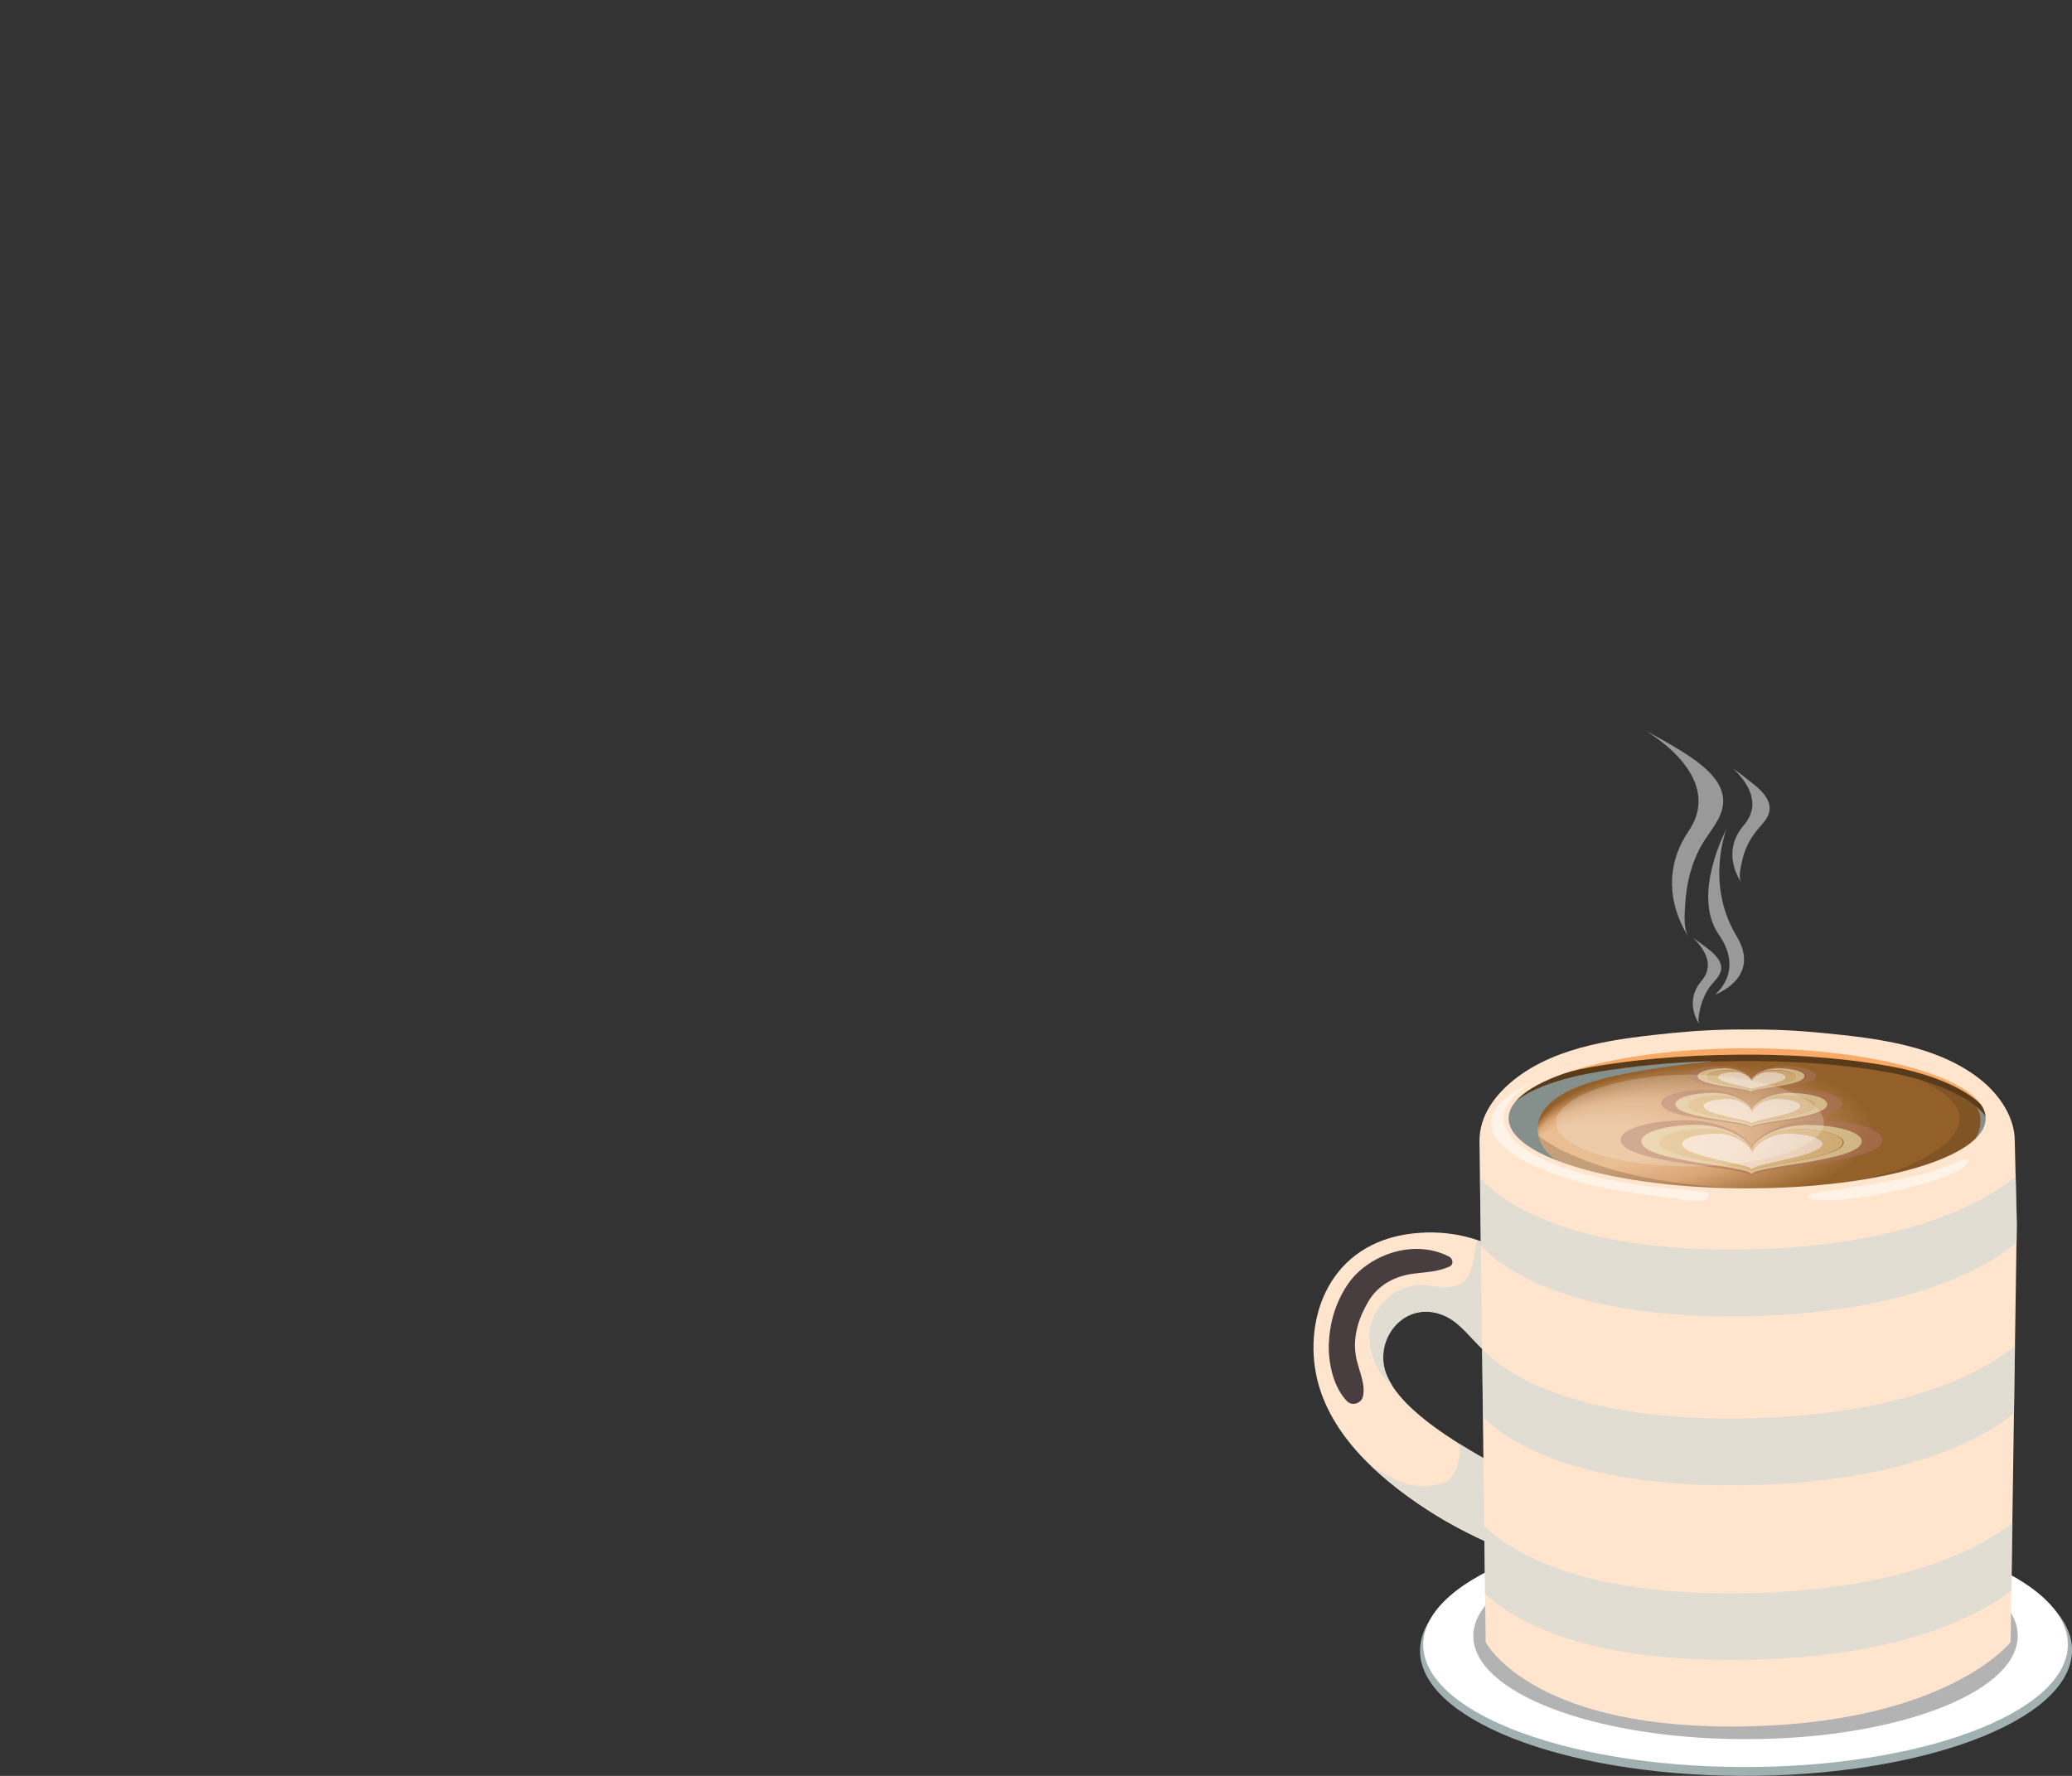 <?xml version="1.0" encoding="utf-8"?>
<!-- Generator: Adobe Illustrator 24.0.2, SVG Export Plug-In . SVG Version: 6.00 Build 0)  -->
<svg version="1.1" id="Layer_1" xmlns="http://www.w3.org/2000/svg" xmlns:xlink="http://www.w3.org/1999/xlink" x="0px" y="0px"
	 viewBox="0 0 840 720" style="enable-background:new 0 0 840 720;" height="720" width="840" xml:space="preserve">
<rect x="0" y="0" width="840" height="720" fill="#333333" stroke="none"/>
<style type="text/css">
	.st0{fill:#A1B1B1;}
	.st1{fill:#FFFFFF;}
	.st2{opacity:0.4;fill:#414141;enable-background:new    ;}
	.st3{fill:#FFE5CE;}
	.st4{opacity:0.5;fill:#C7D7D7;enable-background:new    ;}
	.st5{fill:#493E3F;}
	.st6{fill:#F8AA66;}
	.st7{fill:url(#SVGID_1_);}
	.st8{opacity:0.2;fill:#3A2416;enable-background:new    ;}
	.st9{fill:#593B19;}
	.st10{fill:#858F8B;}
	.st11{opacity:0.5;fill:#FFFFFF;enable-background:new    ;}
	.st12{opacity:0.7;}
	.st13{opacity:0.8;fill:#AD725E;enable-background:new    ;}
	.st14{fill:#E7D6A8;}
	.st15{fill:#E1C38B;}
	.st16{fill:#FFF4E8;}
	.st17{opacity:0.2;fill:#FFFFFF;enable-background:new    ;}
	.st18{opacity:0.5;}
</style>
<g>
	<g>
		<g>
			<path class="st0" d="M840,669.8c-1.1,28.1-61.1,50.5-134.1,50.2c-73-0.3-131.2-23.4-130.2-51.5c1.1-28.1,61.1-50.5,134.1-50.2
				C782.7,618.7,841.1,641.7,840,669.8z"/>
			<path class="st1" d="M838.3,667.4c-1,27.4-60.4,49.4-132.5,49c-72.2-0.3-129.8-22.9-128.8-50.3c1.1-27.4,60.4-49.4,132.5-49
				S839.3,640,838.3,667.4z"/>
			<path class="st2" d="M818,663.8c-0.9,23.1-51,41.7-111.9,41.3c-60.9-0.3-109.6-19.3-108.8-42.4c0.9-23.1,51-41.7,111.9-41.4
				C770.2,621.6,818.8,640.6,818,663.8z"/>
		</g>
		<g>
			<g>
				<g>
					<path class="st3" d="M650.1,616.1C650.1,616,650.1,616,650.1,616.1c-0.8-1.1-1.7-2.1-2.7-3c-1.7-1.4-4.2-3-6.4-3.7
						c-3.9-1.4-7.8-3-11.7-4.5c-8.5-3.3-16.6-7.4-24.5-11.8c-13.9-7.8-40.6-23.2-43.7-39.1c-2.7-13.5,10-27.3,25-20.3
						c7.7,3.6,12.8,13.3,20.5,17.6c28,15.7,18.1-28.8,8-39.1c-9.4-9.5-25-13.3-38.6-12.4c-35.2,2.1-47.1,31.7-42.6,56.6
						c4.4,23.9,24.5,42.3,45.3,55.8c10,6.5,20.9,11.9,32.1,16.5c11.4,4.6,23.2,9.7,35.1,5.6C654.5,631.3,656.3,622.2,650.1,616.1z"
						/>
					<path class="st4" d="M591.9,585.4c0.2,4.1-0.4,8.1-2.4,11.7c-0.9,1.6-2,2.8-3.1,3.7c-4.1,1.7-9.2,2.1-14.4,1.4
						c-5.1-1.5-10.6-4.5-15.5-7.5c6.9,6.5,14.6,12.3,22.5,17.4c9.9,6.4,20.5,11.7,31.4,16.2c3.4-9.8,0-23-2.7-31.8
						c-0.2-0.8-0.5-1.6-0.7-2.4c-0.7-0.3-1.2-0.7-1.9-1C601.2,591,596.6,588.4,591.9,585.4z"/>
					<path class="st4" d="M616.6,521.4c1.7,8.9,1.8,16.6,1.5,25.4c-0.1,2.2,1.7,6.3-0.6,7.6c-2.6,1.5-8.7-2-10.8-3.1
						c-7.8-4.3-12.8-14-20.5-17.6c-15-7-27.7,6.8-25,20.3c0.5,2.7,1.7,5.2,3.4,7.8c-7.9-5.8-11.4-18.1-8.5-26
						c2.7-7.5,9.3-13.6,17.9-14.7c4.3-0.6,8.5,1.2,12.8,0.8c7.1-0.6,8.8-4.1,10.2-9.2l1.8-9.9c0,0,5.7,2,7.8,4
						C608.7,508.6,616.6,521.4,616.6,521.4z"/>
					<path class="st5" d="M587.5,509.5c-14.6-7.6-33.4-0.5-41.3,11.5c-4.9,7.4-7.2,15.5-7.5,24.2c-0.2,7.3,1.8,17.2,7.4,22.9
						c2.2,2.2,5.7,0.7,6.4-1.7c1.4-5.5-2.2-11.8-2.9-17.2c-1.1-7.5,1.2-14.8,5-21.3c3.6-6.3,9.9-10.2,17.6-11.4
						c5.5-0.8,10.6-0.7,15.6-3.1C589.4,512.6,589,510.3,587.5,509.5z"/>
				</g>
			</g>
			<path class="st3" d="M815.1,665.8l2.5-169.4l-0.8-33.9c0-9.5-6.2-18.7-14-24.9c-17.6-13.9-42.3-16.7-63.9-18.8
				c-10.1-1-20.2-1.5-30.4-1.4c-10.2-0.1-20.3,0.4-30.4,1.4c-21.5,2.2-46.5,4.9-64.1,18.8c-7.8,6.2-14.2,14.6-14.2,24.9l2.5,203.3
				c0,0,17.7,34.2,99.3,34.2C788.2,700,815.1,665.8,815.1,665.8z"/>
			<g>
				<path class="st4" d="M600,477.6l0.3,27.4c8,8.6,33.8,28.7,101,28.7c75.2,0,107.5-22.4,116.3-30l0.1-7.3l-0.5-19.5
					c-9.3,7.9-41.6,29.7-115.8,29.7C633.2,506.6,607.6,486,600,477.6z"/>
				<path class="st4" d="M815.5,644.8l0.4-27.4C805.1,626,772.4,646,701.3,646c-63.6,0-90.2-18.1-99.6-27.3l0.3,27.4
					c9.7,9.3,36.4,26.9,99.3,26.9C771.6,673.1,804.3,653.6,815.5,644.8z"/>
				<path class="st4" d="M701.3,602.2c72.6,0,105.1-20.8,115.2-29.2l0.4-27.4c-9.6,8-42,29.5-115.6,29.5
					c-65.8,0-91.9-19.2-100.4-28.1l0.3,27.4C610.1,583.4,636.4,602.2,701.3,602.2z"/>
			</g>
			<g>
				<g>
					<g>
						<path class="st6" d="M607,463.3c0.3,0.8,5.5-5,5.9-5.8c1.6-3.4,3.4-6.5,8.5-9.2c5.6-2.9,13.3-4.6,20.8-6c17-3,35.6-4,53.5-4.4
							c20.9-0.5,40.8,0.3,60.9,3.5c10.8,1.7,21,4.1,30.7,7c4.6,1.4,8.8,3,12.3,5.1c3.4,2,3.6,4.1,3.9,6.5c0.2,1.7,4.5,7,6,5.2
							c0,0,21.4-41.5-99.1-41.5C589.9,423.7,605.5,460.7,607,463.3"/>
						
							<radialGradient id="SVGID_1_" cx="737.162" cy="-96.373" r="85.828" fx="652.359" fy="-109.594" gradientTransform="matrix(0.971 -3.885018e-02 -1.116161e-02 -0.401 -12.734 448.617)" gradientUnits="userSpaceOnUse">
							<stop  offset="0.269" style="stop-color:#E9BE93"/>
							<stop  offset="0.507" style="stop-color:#DAA676"/>
							<stop  offset="0.833" style="stop-color:#93602A"/>
						</radialGradient>
						<path class="st7" d="M791.2,442.3c-7.3-3.5-16.1-6-23.9-7.5c-17.2-3.2-36.2-4.7-54.3-4.9c-22.8-0.2-44.5,1.1-66.1,4.7
							c-16.2,2.7-35.2,8.8-38.3,19.6c-3,10.5,9,18.4,23.2,23.9c25.4,9.9,59.7,13.5,89.7,12.2c17-0.7,33.7-3.1,48.6-8
							c11.9-3.9,24.3-8.5,31.8-15.3C812.7,457.3,804.3,448.4,791.2,442.3z"/>
						<path class="st8" d="M803.1,450.4c5.3,5.3,5.6,10.8-1,16.7c-7.5,6.8-20.6,11.7-32.6,15.7c-14.9,4.9-31.2,6.6-48.1,7.4
							c-19.1,0.8-54.4,2.6-89.7-11.1c-14.2-5.5-26.2-13.3-23.2-23.9c2-7.1,9.9-12.3,19.9-15.7c-3.6,1.7-9.8,5.1-10.7,8.4
							c-2.7,9.7,12,17.6,25,22.6c23.4,9,54.7,12.3,82.3,11.2c15.6-0.7,30.9-2.9,44.6-7.4c0,0,50.3-18.1,7.8-36.8
							C777.3,437.5,793.6,440.9,803.1,450.4"/>
						<path class="st9" d="M608.7,454.5c3.1-10.9,22-16.8,38.3-19.6c21.6-3.6,43.3-4.9,66.1-4.7c18.1,0.2,37,1.6,54.3,4.9
							c7.8,1.5,16.6,4.1,23.9,7.5c8.3,3.9,14.7,8.9,15.6,14.5c1.1-6.6-6-12.5-15.6-17.1c-7.3-3.5-16.1-6-23.9-7.5
							c-17.2-3.2-36.2-4.7-54.3-4.9c-22.8-0.2-44.5,1.1-66.1,4.7c-16.2,2.7-35.2,8.8-38.3,19.6c-0.4,1.6-0.6,3.1-0.4,4.5
							C608.4,455.8,608.6,455.1,608.7,454.5z"/>
						<path class="st10" d="M801.7,460c-5.6,12.8-29.7,18.5-44.5,25.4c-0.5,0.2-0.7,0.6-0.7,0.8c4.7-1.1,9.4-2.2,13.8-3.7
							c11.9-3.9,24.2-8.6,31.8-15.3c8-7,5.5-13.2-1.1-18.6C803.3,451.2,803.5,456.1,801.7,460z"/>
						<path class="st10" d="M631.9,478.3c23.7,9.1,54.2,12.5,82.6,11.9c-9.6-0.8-16.9-1.4-27.3-2.7c-25.4-3.1-46.4-10.5-56.3-17.1
							c-9-6-13.4-19.9,6.6-28.9c12.2-5.5,33.9-8.8,55.7-11.1c0.2,0,0.3-0.1,0.6-0.2c-15.9,0.5-31.3,1.9-46.7,4.5
							c-16.2,2.7-35.2,8.8-38.3,19.6C605.8,465,617.8,472.8,631.9,478.3z"/>
					</g>
					<g>
						<g>
							<path class="st10" d="M805.5,459.1c-5.7,12.5-30.2,18-45.2,24.6c-0.5,0.2-0.7,0.5-0.7,0.8c4.8-1,9.4-2.2,14-3.6
								c12.2-3.8,24.7-8.3,32.3-14.9c7.6-6.6,5.6-12.8-1.1-18.1C806.8,451.5,807.3,455.3,805.5,459.1z"/>
						</g>
						<path class="st3" d="M708.3,422.2c-58.3,0-105.6,14.9-105.6,33.4c0,21.2,47.2,36.1,105.6,36.1c58.3,0,105.6-13.6,105.6-36.1
							C814,437.1,766.7,422.2,708.3,422.2z M708.3,481.8c-53.4,0-96.7-12.8-96.7-28.4s43.3-28.4,96.7-28.4
							c53.4,0,96.7,12.8,96.7,28.4C805.1,469.1,761.8,481.8,708.3,481.8z"/>
						<path class="st11" d="M692.8,484.7c-0.1,0.2-0.2,0.5-0.3,0.7c-1.7,3-11.6,0.6-14.2,0.3c-9.9-1.2-19.7-2.3-29.5-4.4
							c-4.9-1.1-9.8-2.3-14.6-3.9c-18.8-6-29.7-13.9-29.7-21.9c0-6.5,7.3-13.1,20.2-18.5c-9.8,4.7-15,10.4-15,16.3
							c0,8.5,10.5,16.2,29.7,21.8c14.9,4.4,30.4,6.4,45.9,7.5C686.5,482.9,693.3,482.7,692.8,484.7z"/>
					</g>
					<path class="st11" d="M743.6,482.5c0,0-8.6,0.6-10.4,2.1c-1.8,1.5,6,3.3,23,0.5c17-2.8,36.4-7.9,40.8-12.8
						c4.4-4.9-3.2-1.2-13.2,2.4C773.7,478.3,743.6,482.5,743.6,482.5z"/>
				</g>
				<g>
					<g class="st12">
						<path class="st13" d="M723,432.2c-7.1,0-12.8,3.5-12.8,5.6c0-2.1-5.7-5.6-12.8-5.6c-7.1,0-12.9,1.7-12.9,3.8
							c0,4.9,25.9,5.2,25.9,7.4c0-2.2,25.9-2.5,25.9-7.4C735.9,433.9,730.1,432.2,723,432.2z M710.2,442.8c0-1.8-21.7-2.5-21.7-6.5
							c0-1.7,4.9-3.2,10.9-3.2c6,0,10.9,3.2,10.9,5c0-1.7,4.8-5,10.9-5s10.9,1.4,10.9,3.2C731.9,440.4,710.2,441,710.2,442.8z"/>
						<path class="st14" d="M720.9,433.1c-6,0-10.9,3.2-10.9,5c0-1.7-4.8-5-10.9-5s-10.9,1.4-10.9,3.2c0,4.1,21.7,4.7,21.7,6.5
							c0-1.8,21.7-2.5,21.7-6.5C731.9,434.6,727,433.1,720.9,433.1z M710.2,442.3c0-1.5-18.1-2.4-18.1-5.8c0-1.5,4.1-2.7,9-2.7
							s9,3,9,4.5c0-1.5,4-4.5,9-4.5c5,0,9,1.2,9,2.7C728.2,439.9,710.2,440.9,710.2,442.3z"/>
						<path class="st15" d="M719.1,433.9c-5,0-9,3-9,4.5c0-1.5-4-4.5-9-4.5c-5,0-9,1.2-9,2.7c0,3.4,18.1,4.3,18.1,5.8
							c0-1.5,18.1-2.4,18.1-5.8C728.2,435.1,724.2,433.9,719.1,433.9z M710.2,441.8c0-1.2-13.8-2.5-13.8-5.1c0-1.2,3.1-2.1,6.9-2.1
							s6.9,2.7,6.9,3.8c0-1.2,3.1-3.8,6.9-3.8c3.8,0,6.9,0.9,6.9,2.1C723.9,439.4,710.2,440.7,710.2,441.8z"/>
						<path class="st16" d="M710.2,441.8c0-1.2-13.8-2.5-13.8-5.1c0-1.2,3.1-2.1,6.9-2.1s6.9,2.7,6.9,3.8c0-1.2,3.1-3.8,6.9-3.8
							c3.8,0,6.9,0.9,6.9,2.1C723.9,439.4,710.2,440.7,710.2,441.8z"/>
					</g>
					<g class="st12">
						<path class="st13" d="M728.5,441.8c-10.2,0-18.3,5-18.3,8c0-3-8.1-8-18.3-8s-18.4,2.4-18.4,5.4c0,7,36.7,7.4,36.7,10.4
							c0-3.1,36.7-3.5,36.7-10.4C746.9,444.2,738.6,441.8,728.5,441.8z M710.2,456.9c0-2.6-30.8-3.5-30.8-9.4c0-2.5,7-4.6,15.5-4.6
							s15.4,4.6,15.4,7.1c0-2.5,6.9-7.1,15.4-7.1c8.5,0,15.5,2.1,15.5,4.6C741,453.4,710.2,454.4,710.2,456.9z"/>
						<path class="st14" d="M725.5,443.1c-8.5,0-15.4,4.6-15.4,7.1c0-2.5-6.9-7.1-15.4-7.1s-15.5,2.1-15.5,4.6
							c0,5.8,30.8,6.8,30.8,9.4c0-2.6,30.8-3.5,30.8-9.4C741,445.2,734,443.1,725.5,443.1z M710.2,456.3c0-2.2-25.7-3.5-25.7-8.3
							c0-2.1,5.8-3.8,12.8-3.8c7.1,0,12.8,4.2,12.8,6.4c0-2.1,5.7-6.4,12.8-6.4c7.1,0,12.8,1.7,12.8,3.8
							C735.8,452.9,710.2,454.2,710.2,456.3z"/>
						<path class="st15" d="M722.9,444.2c-7.1,0-12.8,4.2-12.8,6.4c0-2.1-5.7-6.4-12.8-6.4c-7.1,0-12.8,1.7-12.8,3.8
							c0,4.9,25.7,6.2,25.7,8.3c0-2.2,25.7-3.5,25.7-8.3C735.8,445.9,730,444.2,722.9,444.2z M710.2,455.6c0-1.7-19.6-3.5-19.6-7.2
							c0-1.6,4.4-2.9,9.9-2.9s9.8,3.9,9.8,5.5c0-1.6,4.3-5.5,9.8-5.5s9.9,1.3,9.9,2.9C729.7,452,710.2,453.9,710.2,455.6z"/>
						<path class="st16" d="M710.2,455.6c0-1.7-19.6-3.5-19.6-7.2c0-1.6,4.4-2.9,9.9-2.9s9.8,3.9,9.8,5.5c0-1.6,4.3-5.5,9.8-5.5
							s9.9,1.3,9.9,2.9C729.7,452,710.2,453.9,710.2,455.6z"/>
					</g>
					<g class="st12">
						<path class="st13" d="M736.6,454.2c-14.7,0-26.5,7.2-26.5,11.5c0-4.3-11.8-11.5-26.5-11.5c-14.7,0-26.6,3.5-26.6,7.9
							c0,10,53.1,10.7,53.1,15.1c0-4.4,53.1-5.1,53.1-15.1C763.3,457.8,751.3,454.2,736.6,454.2z M710.2,476.1
							c0-3.7-44.7-5.1-44.7-13.5c0-3.6,10-6.6,22.4-6.6s22.3,6.6,22.3,10.3c0-3.6,9.9-10.3,22.3-10.3c12.3,0,22.4,3,22.4,6.6
							C754.8,471.1,710.2,472.4,710.2,476.1z"/>
						<path class="st14" d="M732.4,456.1c-12.3,0-22.3,6.6-22.3,10.3c0-3.6-9.9-10.3-22.3-10.3c-12.3,0-22.4,3-22.4,6.6
							c0,8.5,44.7,9.8,44.7,13.5c0-3.7,44.7-5.1,44.7-13.5C754.8,459,744.8,456.1,732.4,456.1z M710.2,475.2c0-3.1-37.1-5-37.1-12
							c0-3.1,8.4-5.5,18.6-5.5s18.6,6.1,18.6,9.2c0-3.1,8.2-9.2,18.6-9.2c10.3,0,18.6,2.5,18.6,5.5
							C747.3,470.2,710.2,472.1,710.2,475.2z"/>
						<path class="st15" d="M728.6,457.7c-10.3,0-18.6,6.1-18.6,9.2c0-3.1-8.2-9.2-18.6-9.2c-10.3,0-18.6,2.5-18.6,5.5
							c0,7,37.1,8.9,37.1,12c0-3.1,37.1-5,37.1-12C747.3,460.2,739,457.7,728.6,457.7z M710.2,474.2c0-2.3-28.3-5.1-28.3-10.4
							c0-2.3,6.4-4.2,14.3-4.2c7.9,0,14.2,5.6,14.2,7.9c0-2.3,6.3-7.9,14.2-7.9c7.9,0,14.3,1.9,14.3,4.2
							C738.5,469,710.2,471.8,710.2,474.2z"/>
						<path class="st16" d="M710.2,474.2c0-2.3-28.3-5.1-28.3-10.4c0-2.3,6.4-4.2,14.3-4.2c7.9,0,14.2,5.6,14.2,7.9
							c0-2.3,6.3-7.9,14.2-7.9c7.9,0,14.3,1.9,14.3,4.2C738.5,469,710.2,471.8,710.2,474.2z"/>
					</g>
				</g>
				<path class="st17" d="M739.4,455.1c0,9.9-24.3,17.8-54.3,17.8c-30,0-54.3-8-54.3-17.8c0-9.9,24.3-19.4,54.3-19.4
					C715.1,435.8,739.4,445.3,739.4,455.1z"/>
			</g>
		</g>
	</g>
	<g class="st18">
		<path class="st1" d="M666.8,296.1c0,0,33,18.3,17.8,40.8c-15.2,22.4,0,42.9,0,42.9c-2.3-3.3-1.6-9.8-1.4-13.3
			c0.5-8.4,2.5-16.8,7-24.5c3.1-5.1,7.6-9.9,8.3-15.7c1.2-9.8-9.2-17.2-18.5-22.8C675.9,301,671.4,298.5,666.8,296.1z"/>
		<path class="st1" d="M702.4,311.5c0,0,14.4,11.6,4.6,23c-9.8,11.4-1.2,23-1.2,23c-1-1.9-0.2-5.3,0.2-7.2c0.8-4.5,2.6-8.9,5.6-12.8
			c2-2.7,4.8-5,5.6-8c1.4-5.2-3.6-9.7-8.3-13.1C706.8,314.6,704.6,313,702.4,311.5z"/>
		<path class="st1" d="M686.2,380.2c0,0,11,8.9,3.6,17.5s-0.9,17.5-0.9,17.5c-0.7-1.4-0.1-4.1,0.2-5.5c0.7-3.4,2-6.8,4.2-9.8
			c1.6-2,3.6-3.8,4.3-6.1c1.1-4-2.8-7.4-6.3-10C689.6,382.5,687.9,381.3,686.2,380.2z"/>
		<path class="st1" d="M699.9,336.2c0,0-14.3,26.5-3.1,42.7c10.6,15.2-1.6,24.4-1.6,24.4s19.1-6.8,8.8-23.8
			C691.2,358.3,699.9,336.2,699.9,336.2z"/>
	</g>
</g>
</svg>
